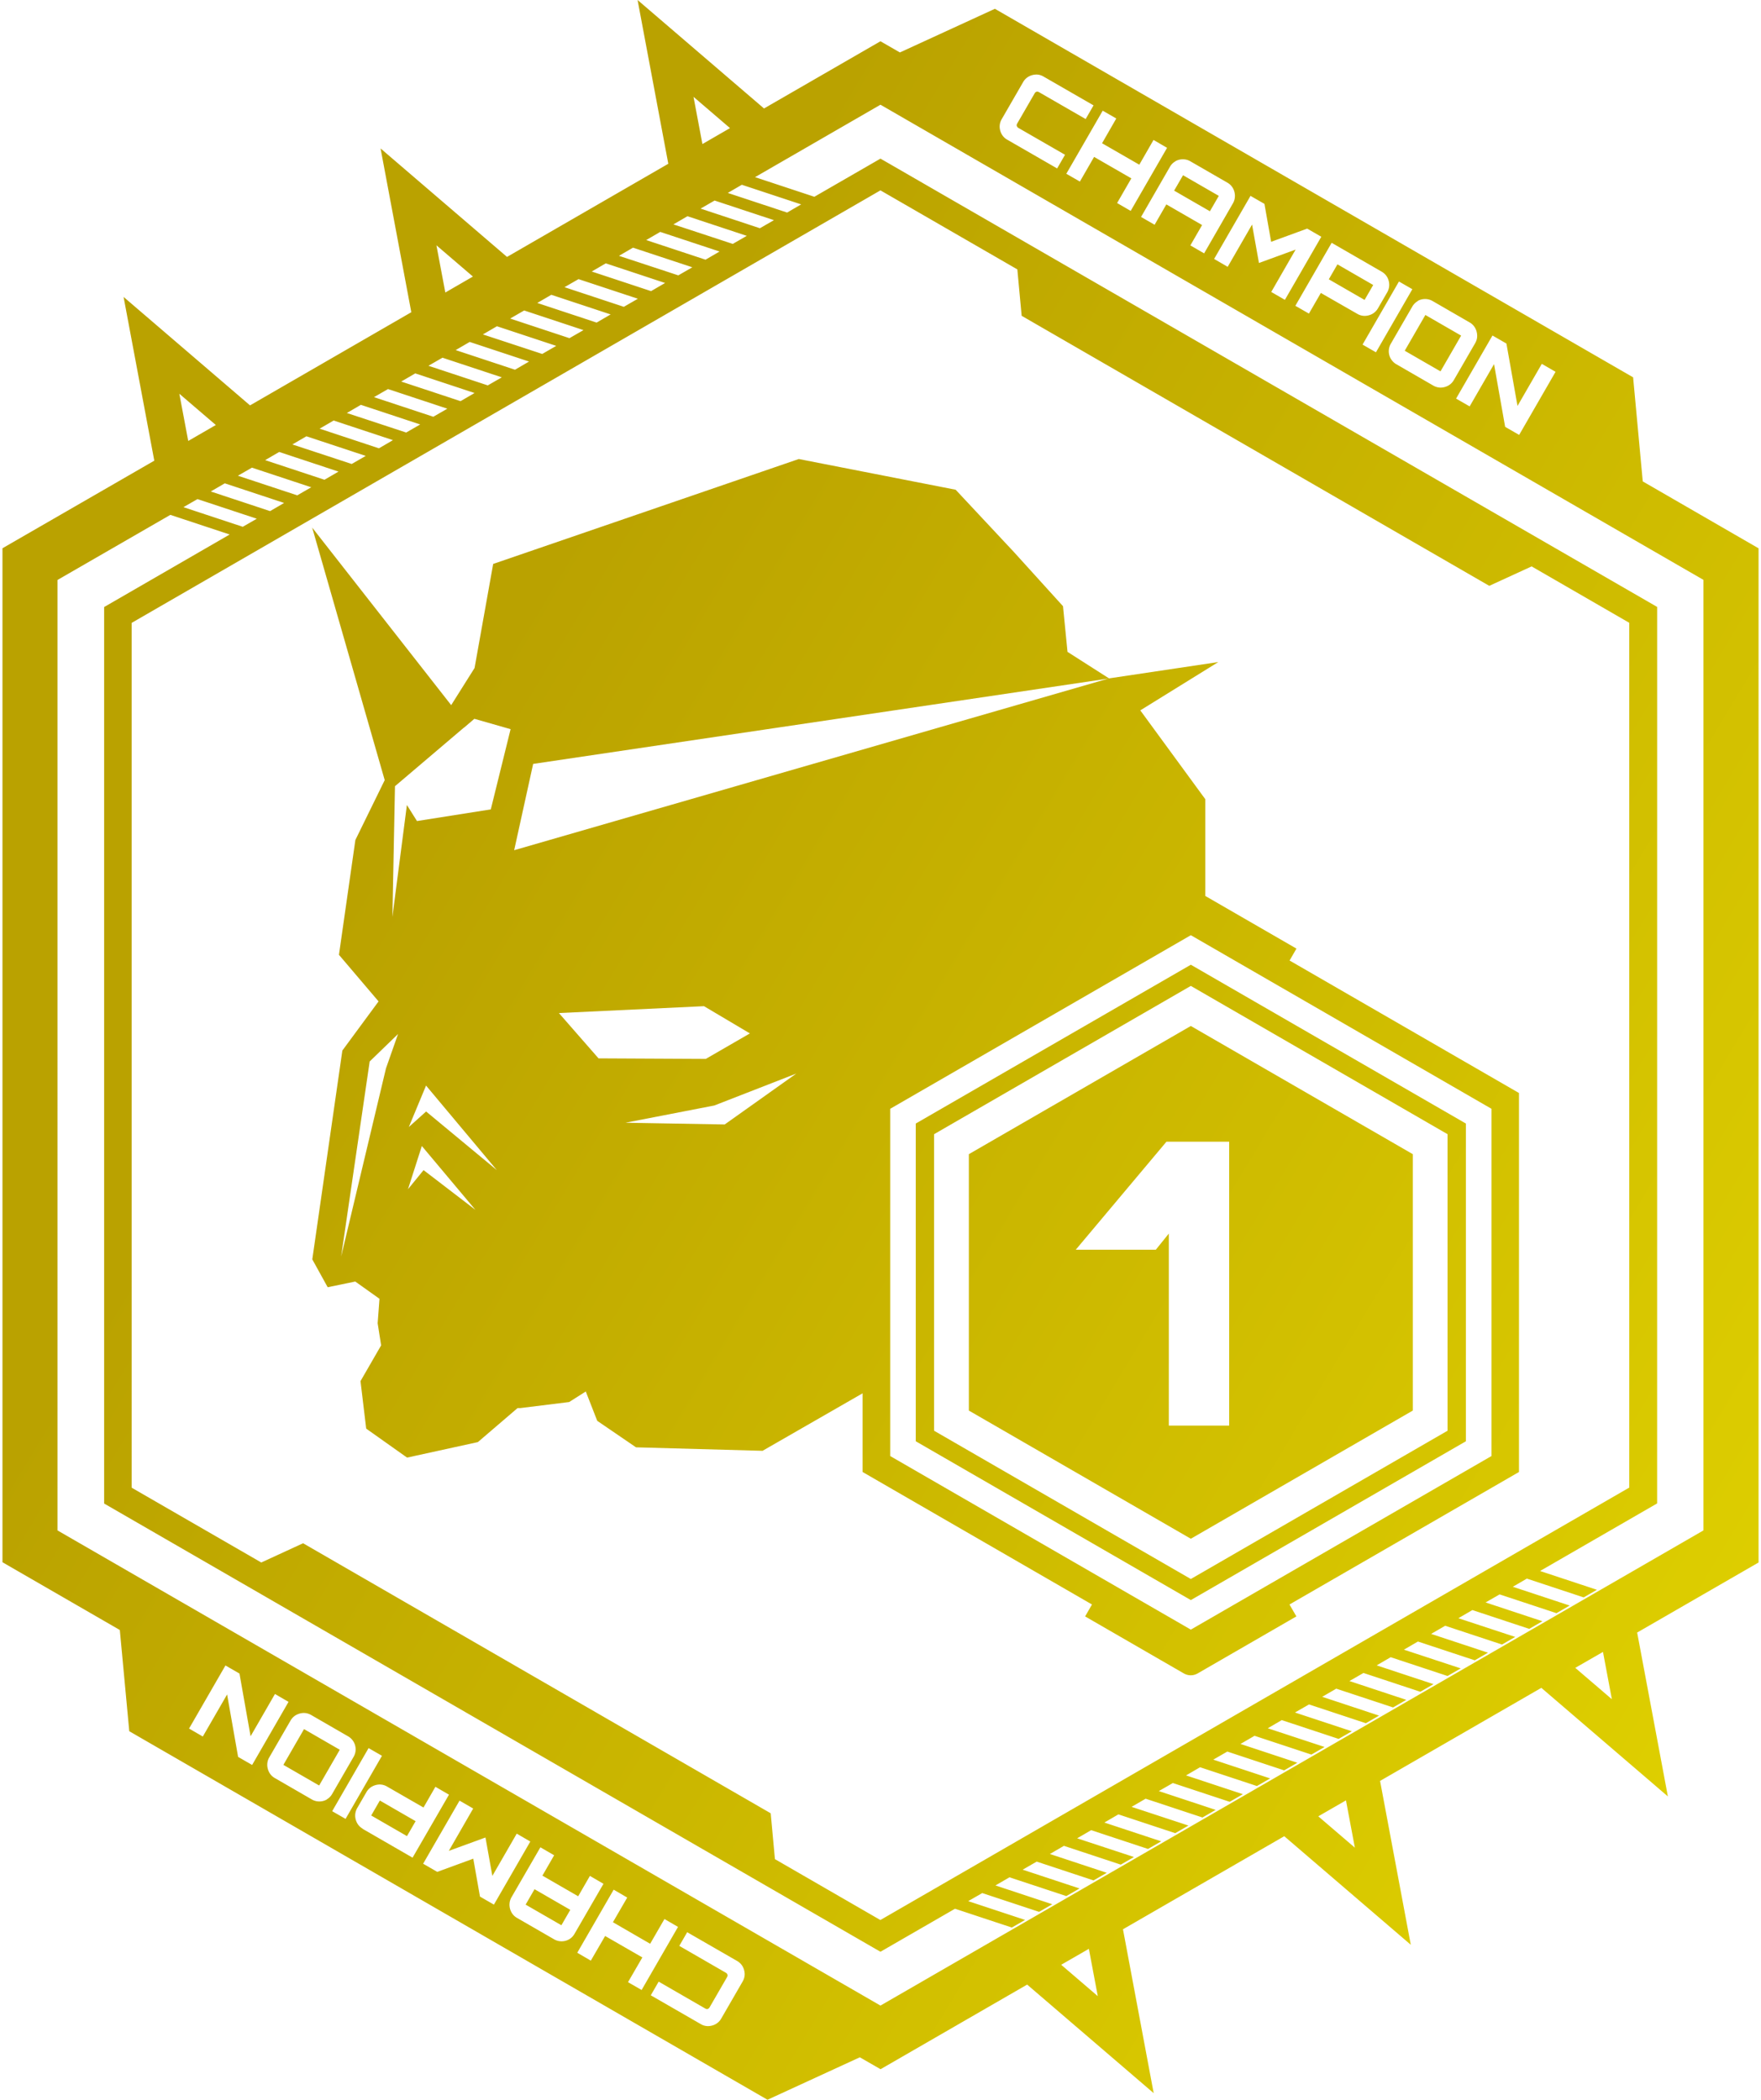 <svg width="130" height="155" fill="none" xmlns="http://www.w3.org/2000/svg"><path d="M129.813 40.47l-8.542-4.935-.711-7.682L73.445.65l-7.013 3.222-1.435-.826-8.596 4.961L47.067 0l2.268 12.089-11.906 6.876-9.334-8.007 2.268 12.089-11.906 6.877-9.334-8.007 2.267 12.088L.182 40.47v74.847l8.663 5.002.698 7.472 47.115 27.203 6.816-3.134 1.53.88 10.823-6.247 9.34 8.014L82.9 142.41l11.906-6.87 9.341 8.014-2.268-12.095 11.906-6.87 9.341 8.014-2.268-12.096 8.962-5.171V40.469h-.007zm-18.607-15.115l.819 4.61 1.794-3.107 1.015.588-2.687 4.657-1.035-.595-.819-4.63-1.801 3.12-1.002-.575 2.687-4.657 1.036.596-.007-.007zm-6.552-3.14c.17-.095.352-.143.549-.143.196 0 .379.048.555.15l2.741 1.583c.176.102.304.237.399.406.095.17.142.352.149.548.007.197-.04.38-.142.562l-1.584 2.741c-.101.17-.237.305-.406.4a1.21 1.21 0 01-.548.149 1.1 1.1 0 01-.548-.142l-2.742-1.584a1.108 1.108 0 01-.555-.954c0-.197.048-.38.149-.556l1.584-2.74c.102-.177.237-.312.406-.407l-.007-.014zm-.392-.867l-2.687 4.657-.989-.569 2.688-4.657.988.569zm-2.261-1.293c.176.102.311.237.406.406.095.17.142.352.149.549 0 .196-.047.385-.142.555l-.697 1.204a1.1 1.1 0 01-.406.4 1.239 1.239 0 01-.555.149c-.197 0-.379-.048-.555-.15l-2.694-1.543-.88 1.523-1.002-.575 2.68-4.65 3.696 2.132zm-8.657-5.002l.494 2.796 2.66-.975 1.043.602-2.688 4.657-1.008-.582 1.8-3.127-2.707.988-.508-2.836-1.8 3.12-1.002-.582 2.687-4.656 1.036.595h-.007zM86.772 11.9c.169-.095.352-.142.548-.142.196 0 .38.047.555.149l2.735 1.577c.176.101.31.237.406.406.094.17.142.352.149.548 0 .197-.041.38-.143.562l-2.132 3.702-1.015-.588.866-1.503-2.64-1.523-.866 1.503-1.001-.576 2.132-3.702c.101-.176.237-.311.406-.406v-.007zm-4.366-3.154l-1.05 1.828 2.749 1.583 1.05-1.827 1 .582-2.686 4.657-1.002-.582 1.05-1.821-2.749-1.584-1.049 1.82-1.002-.575 2.687-4.656 1.002.575zm-8.46.054l1.583-2.741c.102-.176.237-.311.406-.406.17-.095.352-.142.549-.15.196-.006.379.048.555.15l3.689 2.125-.583 1.009-3.431-1.977c-.068-.04-.136-.054-.19-.04a.242.242 0 00-.149.128L75.096 9.11c-.04.068-.054.136-.034.19.02.054.054.108.129.149l3.431 1.976-.582 1.009-3.689-2.125a1.063 1.063 0 01-.406-.407 1.185 1.185 0 01-.148-.548c0-.196.047-.379.148-.555zM14.577 36.841l4.38 1.449-1.036.595-4.38-1.448 1.036-.596zm4.02-2.321l4.38 1.448-1.035.596-4.38-1.449 1.036-.595zm2.377 2.605l-1.036.603-4.38-1.449 1.036-.602 4.38 1.449zm44.022-23.073l10.106 5.834.318 3.425 34.52 19.933 3.127-1.435 7.208 4.163v63.834l-55.285 31.921-7.784-4.495-.312-3.384-34.52-19.933-3.086 1.421-9.57-5.523V45.979l55.278-31.927zM32.664 26.404l4.38 1.449-1.036.595L31.628 27l1.036-.596zm4.02-2.322l4.38 1.449-1.036.596-4.38-1.442 1.036-.602zm2.37 2.606l-1.036.603-4.38-1.449 1.036-.602 4.38 1.448zm13.699-11.885l4.38 1.448-1.036.596-4.38-1.449 1.036-.595zm-2.004 1.157l4.38 1.449-1.036.595-4.38-1.441 1.036-.603zm7.358-.27l-4.38-1.449 1.036-.602 4.38 1.448-1.036.603zm-6.91-8.542l2.693 2.308-2.037 1.177-.657-3.485zm-2.458 9.97l4.38 1.448-1.036.603-4.38-1.449 1.036-.602zm-2.01 1.164l4.38 1.448-1.036.596-4.38-1.442 1.036-.602zm-2.01 1.157l4.379 1.449-1.036.602-4.379-1.448 1.036-.603zm-2.01 1.165l4.379 1.448-1.036.596-4.38-1.449 1.037-.596zm-2.01 1.157l4.379 1.448-1.036.603-4.38-1.449 1.036-.602zm2.375 2.606l-1.036.595-4.379-1.448 1.036-.596 4.379 1.449zm-10.857-6.261l2.694 2.308-2.037 1.178-.657-3.486zm-1.563 9.456l4.379 1.448-1.036.602-4.379-1.448 1.036-.602zm-2.01 1.157l4.379 1.448-1.036.596-4.38-1.448 1.036-.596zm-2.004 1.164l4.38 1.449-1.036.595-4.38-1.441 1.036-.603zm-2.01 1.158l4.379 1.448-1.036.603-4.379-1.449 1.036-.602zm-2.01 1.164l4.379 1.448-1.036.596-4.38-1.442 1.036-.602zm-2.01 1.157l4.378 1.449-1.035.602-4.38-1.448 1.036-.603zm-7.372-4.298l2.694 2.308-2.037 1.178-.657-3.486zm4.339 100.622l-.812-4.61-1.794 3.107-1.015-.589 2.687-4.657 1.035.596.82 4.63 1.8-3.121 1.002.582-2.688 4.657-1.035-.595zm6.545 3.147a1.1 1.1 0 01-.548.142 1.08 1.08 0 01-.555-.149l-2.741-1.584a1.044 1.044 0 01-.4-.406 1.187 1.187 0 01-.149-.548c0-.196.04-.379.142-.555l1.584-2.741c.102-.17.237-.305.406-.4.176-.094.36-.142.549-.149.196 0 .379.048.548.143l2.741 1.583a1.106 1.106 0 01.555.955c0 .196-.047.379-.149.555l-1.584 2.741a1.066 1.066 0 01-.406.406l.007.007zm.4.86l2.687-4.657.988.568-2.687 4.657-.989-.568zm2.253 1.292a1.06 1.06 0 01-.406-.406 1.186 1.186 0 01-.149-.548c0-.196.048-.386.142-.555l.698-1.205c.101-.169.237-.304.406-.399.176-.095.358-.142.548-.149.196 0 .379.047.555.149l2.694 1.55.88-1.53 1.002.582-2.688 4.65-3.695-2.132.013-.007zm8.657 5.009l-.494-2.795-2.66.974-1.042-.602 2.687-4.657 1.008.582-1.8 3.127 2.707-.988.508 2.836 1.8-3.12 1.002.582-2.687 4.657-1.035-.596h.006zm6.573 3.161c-.17.095-.352.142-.549.142a1.08 1.08 0 01-.555-.149l-2.734-1.577a1.06 1.06 0 01-.406-.406 1.184 1.184 0 01-.15-.548c0-.197.041-.379.143-.562l2.139-3.696 1.015.589-.866 1.503 2.64 1.523.866-1.503 1.002.582-2.14 3.696a1.066 1.066 0 01-.405.406zm4.358 3.154l1.056-1.821-2.748-1.583-1.056 1.82-1.001-.582 2.687-4.657 1.002.583-1.056 1.82 2.748 1.591 1.056-1.828 1.001.582-2.687 4.657-1.002-.575v-.007zm8.461-.047l-1.584 2.741a1.065 1.065 0 01-.406.406c-.169.095-.352.142-.548.149a1.016 1.016 0 01-.555-.149l-3.689-2.125.582-1.009 3.425 1.977c.068.04.136.054.19.04.054-.013.108-.054.149-.128l1.279-2.214c.04-.067.054-.135.034-.189-.014-.054-.054-.108-.129-.149l-3.425-1.976.582-1.009 3.69 2.125c.175.102.31.237.405.406.095.17.142.352.15.549 0 .196-.048.379-.15.555zm26.215 1.083l-2.7-2.315 2.043-1.178.657 3.493zm18.979-10.959l-2.7-2.314 2.043-1.178.657 3.492zm18.972-10.958l-2.701-2.315 2.045-1.177.656 3.492zm6.762-12.461l-60.755 35.075-60.754-35.075V42.811l8.332-4.806 4.38 1.449-9.267 5.354v66.176l56.802 32.794.507.291 5.503-3.175 4.197 1.388.974-.562-4.196-1.387 1.035-.596 4.197 1.387.975-.561-4.197-1.388 1.036-.602 4.196 1.387.975-.562-4.197-1.387 1.036-.596 4.197 1.388.974-.562-4.196-1.388 1.035-.602 4.197 1.388.974-.562-4.196-1.381 1.035-.602 4.197 1.387.975-.562-4.197-1.387 1.036-.603 4.196 1.388.975-.562-4.197-1.381 1.036-.602 4.197 1.388.974-.562-4.196-1.388 1.035-.595 4.197 1.387.974-.562-4.196-1.387 1.035-.603 4.197 1.388.975-.562-4.197-1.387 1.036-.596 4.196 1.388.975-.562-4.197-1.388 1.036-.602 4.197 1.387.974-.561-4.196-1.381 1.035-.603 4.197 1.388.975-.562-4.197-1.387 1.036-.596 4.196 1.387.975-.561-4.197-1.388 1.036-.602 4.196 1.387.975-.561-4.197-1.388 1.036-.596 4.197 1.388.974-.562-4.196-1.387 1.035-.603 4.197 1.388.975-.562-4.197-1.381 1.036-.602 4.196 1.387.975-.562-4.197-1.387 1.036-.602 4.196 1.387.975-.562-4.196-1.381 1.035-.602 4.197 1.388.974-.562-4.196-1.388 1.035-.595 4.197 1.387.975-.562-4.197-1.387 1.036-.603 4.196 1.388.975-.562-4.197-1.387 8.644-4.989V44.801l-56.829-32.8-.508-.291-4.88 2.815-4.379-1.448 9.26-5.347 60.754 35.074V112.967zM103.7 25.89l1.523-2.64 2.64 1.523-1.523 2.64-2.64-1.523zm-2.965-3.75l-2.64-1.523.637-1.103 2.64 1.523-.637 1.103zm7.48 84.248V82.935L87.909 71.212 67.603 82.935v23.453l20.306 11.723 20.306-11.723zM68.957 83.72l18.952-10.945L106.86 83.72v21.89l-18.952 10.945-18.952-10.945V83.72zm35.339 20.401V85.196l-16.387-9.463-16.387 9.463v18.925l16.387 9.462 16.387-9.462zM85.323 92.249h-5.909l6.695-7.974h4.63v20.956h-4.455V91.057l-.96 1.192zm-60.24 36.909l-1.523 2.639-2.64-1.523 1.523-2.639 2.64 1.523zm-2.037-36.212l1.144 2.071 2.037-.42 1.787 1.273-.135 1.807.257 1.631-1.523 2.64.42 3.506 3.018 2.139 5.226-1.144 2.93-2.511h.21l3.601-.447 1.225-.778.846 2.166 2.863 1.956 9.341.257 7.385-4.244v5.808l16.934 9.78-.507.88 7.29 4.21c.155.088.331.136.507.136s.352-.048.508-.136l7.29-4.21-.508-.88 16.942-9.78V80.681l-16.935-9.78.507-.88-6.728-3.885v-7.141l-4.799-6.559 5.76-3.567-8.06 1.205-43.922 12.684 1.401-6.37 42.52-6.307-3.073-1.963-.332-3.371-3.614-3.987-4.311-4.61-11.581-2.267-22.56 7.744-1.374 7.682-1.726 2.741-10.261-13.104 5.354 18.64-2.166 4.42-1.212 8.475 2.924 3.438-2.673 3.628-2.22 15.42-.007-.021zm42.669-11.1l22.194-12.814 22.194 12.813v25.633l-22.194 12.813-22.194-12.813V81.845zm-12.217 1.157l-7.324-.129 6.559-1.272 6.05-2.356-5.285 3.757zm-1.517-8.725l3.378 2.004-3.256 1.881-7.919-.04-2.924-3.344 10.715-.508.006.007zM31.263 86.38l-1.144 1.401 1.022-3.188 3.953 4.711-3.824-2.93-.007.006zm.19-4.331l-1.273 1.143 1.272-3.06 5.226 6.242-5.226-4.332v.007zm-2.295-24.015l5.097-4.332-.02.027.784-.67 2.674.765-1.462 5.922-5.449.86-.744-1.185-1.07 8.258.19-9.652v.007zm.23 18.282l-.894 2.544-3.31 13.89 2.106-14.397 2.105-2.037h-.007zm10.072 63.137l2.64 1.523-.657 1.137-2.64-1.523.657-1.137zm-11.419-6.546l2.64 1.523-.637 1.104-2.64-1.523.637-1.104zM89.317 15.595l-2.64-1.523.657-1.137 2.64 1.523-.657 1.137z" fill="url(#paint0_linear_3188_3856)"/><defs><linearGradient id="paint0_linear_3188_3856" x1="155.791" y1="161.232" x2="18.249" y2="78.416" gradientUnits="userSpaceOnUse"><stop stop-color="#EBDF00"/><stop offset="1" stop-color="#BAA200"/></linearGradient></defs></svg>